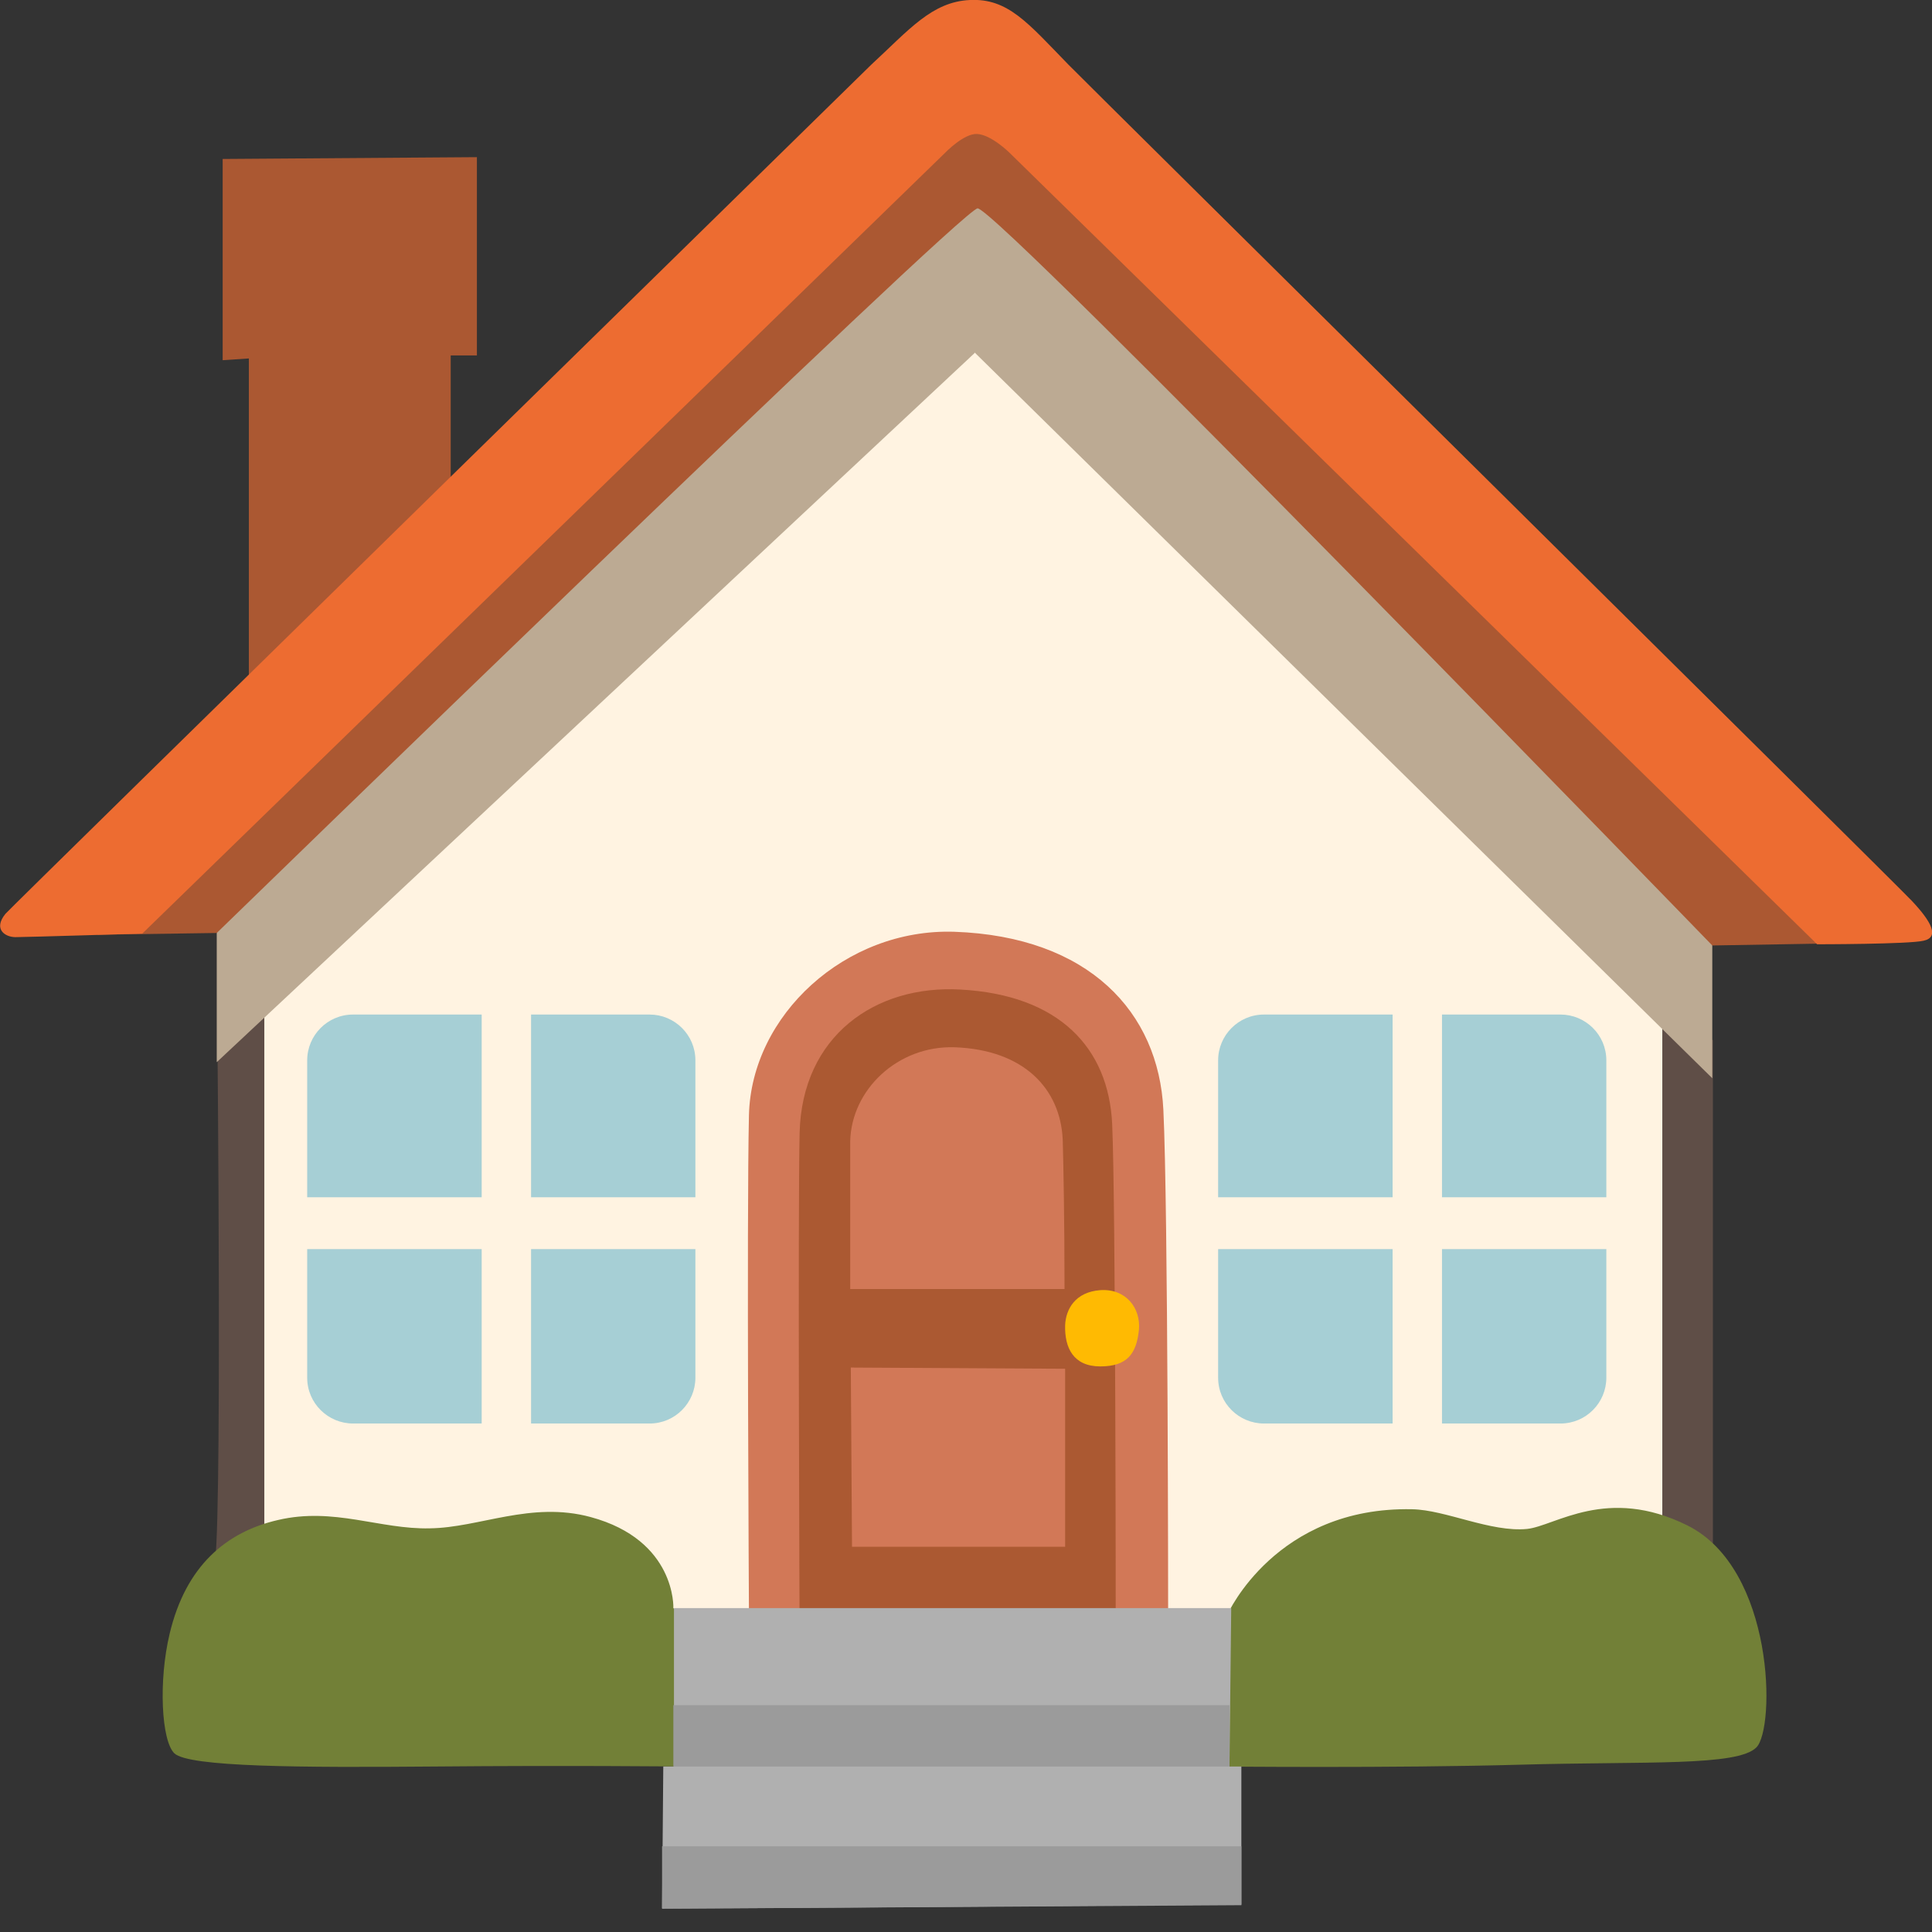 <svg width="32" height="32" viewBox="0 0 32 32" fill="none" xmlns="http://www.w3.org/2000/svg">
<rect x="0" y="0" width="32" height="32" fill="#333333" stroke="none"/>
<g clip-path="url(#clip0_2542_9084)">
<g clip-path="url(#clip1_2542_9084)">
<path d="M4.122 11.35V5.937L3.688 5.966V2.633L7.899 2.603V5.887H7.465V9.063L4.132 11.35H4.122Z" fill="#AB5832"/>
<path d="M16.074 4.536L3.994 16.675L4.083 27.898L27.947 27.671L27.977 15.709L16.064 4.536H16.074Z" fill="#FFF3E1"/>
<path d="M3.54 25.935L4.378 25.472V16.409L3.599 16.932C3.599 16.932 3.688 25.935 3.54 25.935ZM27.533 16.902V25.422L28.371 25.886V17.228L27.533 16.912V16.902Z" fill="#5F4E47"/>
<path d="M16.153 5.838L3.59 17.593V14.624L16.163 2.722L28.361 15.354V17.859L16.153 5.848V5.838Z" fill="#BCAA93"/>
<path d="M2.357 14.121L1.617 15.482L3.59 15.453C3.59 15.453 15.926 3.461 16.192 3.451C16.518 3.442 28.361 15.66 28.361 15.66L30.116 15.63L16.962 1.469L15.029 1.341L2.357 14.121Z" fill="#AB5832"/>
<path d="M0.089 15.137C-0.118 15.394 0.089 15.522 0.256 15.522C0.424 15.522 2.357 15.463 2.357 15.463L15.66 2.525C15.66 2.525 15.965 2.209 16.182 2.219C16.419 2.229 16.725 2.534 16.725 2.534L30.097 15.64C30.097 15.64 31.625 15.64 31.862 15.581C32.128 15.522 31.99 15.265 31.665 14.92C31.428 14.664 17.908 1.292 17.691 1.065C17.02 0.375 16.695 -0.03 16.064 7.48662e-05C15.433 0.03 15.058 0.493 14.427 1.075C14.249 1.252 0.177 15.029 0.089 15.137Z" fill="#ED6C31"/>
<path d="M23.884 19.831H26.606V17.563C26.606 17.139 26.261 16.804 25.846 16.804H23.884V19.831ZM23.066 19.831V16.804H20.936C20.512 16.804 20.176 17.149 20.176 17.563V19.831H23.066ZM23.066 20.689H20.176V22.819C20.176 23.243 20.521 23.578 20.936 23.578H23.066V20.689ZM23.884 20.689V23.578H25.846C26.271 23.578 26.606 23.233 26.606 22.819V20.689H23.884ZM8.796 19.831H11.518V17.563C11.518 17.139 11.173 16.804 10.759 16.804H8.796V19.831ZM7.978 19.831V16.804H5.848C5.424 16.804 5.088 17.149 5.088 17.563V19.831H7.978ZM7.978 20.689H5.088V22.819C5.088 23.243 5.434 23.578 5.848 23.578H7.978V20.689ZM8.796 20.689V23.578H10.759C11.183 23.578 11.518 23.233 11.518 22.819V20.689H8.796Z" fill="#A6CFD5"/>
<path d="M12.405 26.714C12.405 26.714 12.366 20.137 12.405 18.47C12.445 16.814 14.003 15.374 15.808 15.433C18.036 15.512 19.19 16.764 19.269 18.381C19.348 19.999 19.348 26.803 19.348 26.803L12.396 26.704L12.405 26.714Z" fill="#D27857"/>
<path d="M13.244 27.069C13.244 27.069 13.214 20.058 13.244 18.766C13.283 17.159 14.496 16.311 15.906 16.39C17.543 16.478 18.362 17.356 18.421 18.618C18.48 19.88 18.48 27.069 18.48 27.069H13.244Z" fill="#AB5932"/>
<path d="M17.632 21.36C17.632 20.206 17.612 19.19 17.602 18.875C17.563 18.036 16.962 17.386 15.808 17.346C14.871 17.317 14.102 18.046 14.082 18.904C14.082 19.22 14.082 20.216 14.082 21.35H17.632V21.36ZM14.092 22.651C14.102 24.2 14.112 25.62 14.112 25.62H17.642C17.642 25.62 17.642 24.21 17.642 22.671L14.092 22.651Z" fill="#D27857"/>
<path d="M17.642 21.951C17.632 22.326 17.78 22.632 18.224 22.632C18.668 22.632 18.825 22.425 18.865 22.02C18.894 21.665 18.648 21.34 18.224 21.369C17.81 21.399 17.652 21.685 17.642 21.951Z" fill="#FFBA02"/>
<path d="M20.196 29.259C20.196 29.259 23.085 29.288 25.176 29.229C27.267 29.17 28.775 29.259 29.091 28.943C29.407 28.627 29.397 25.985 27.947 25.265C26.616 24.604 25.758 25.275 25.294 25.324C24.693 25.383 23.943 25.008 23.391 24.998C21.133 24.949 20.334 26.734 20.334 26.734L20.186 29.268L20.196 29.259ZM2.889 29.042C3.136 29.268 4.98 29.278 7.209 29.259C9.437 29.239 11.232 29.259 11.232 29.259L11.607 27.01L11.153 26.635C11.153 26.635 11.203 25.511 9.782 25.127C8.796 24.86 7.938 25.304 7.12 25.314C6.292 25.334 5.532 24.959 4.605 25.176C3.747 25.373 3.077 25.935 2.81 27.059C2.623 27.838 2.672 28.834 2.889 29.042Z" fill="#728037"/>
<path d="M10.966 31.615L10.986 29.259H11.163V26.635H20.393L20.364 29.259H20.561V31.546C20.561 31.546 10.966 31.625 10.966 31.605V31.615Z" fill="#B0B0B0"/>
<path d="M20.561 30.59V31.556L10.966 31.615V30.58H20.561V30.59ZM11.153 28.243H20.364V29.259H11.153V28.243Z" fill="#9B9B9B"/>
</g>
</g>
<defs>
<clipPath id="clip0_2542_9084">
<rect width="32" height="32" fill="white"/>
</clipPath>
<clipPath id="clip1_2542_9084">
<rect width="32" height="31.615" fill="white"/>
</clipPath>
</defs>
</svg>
